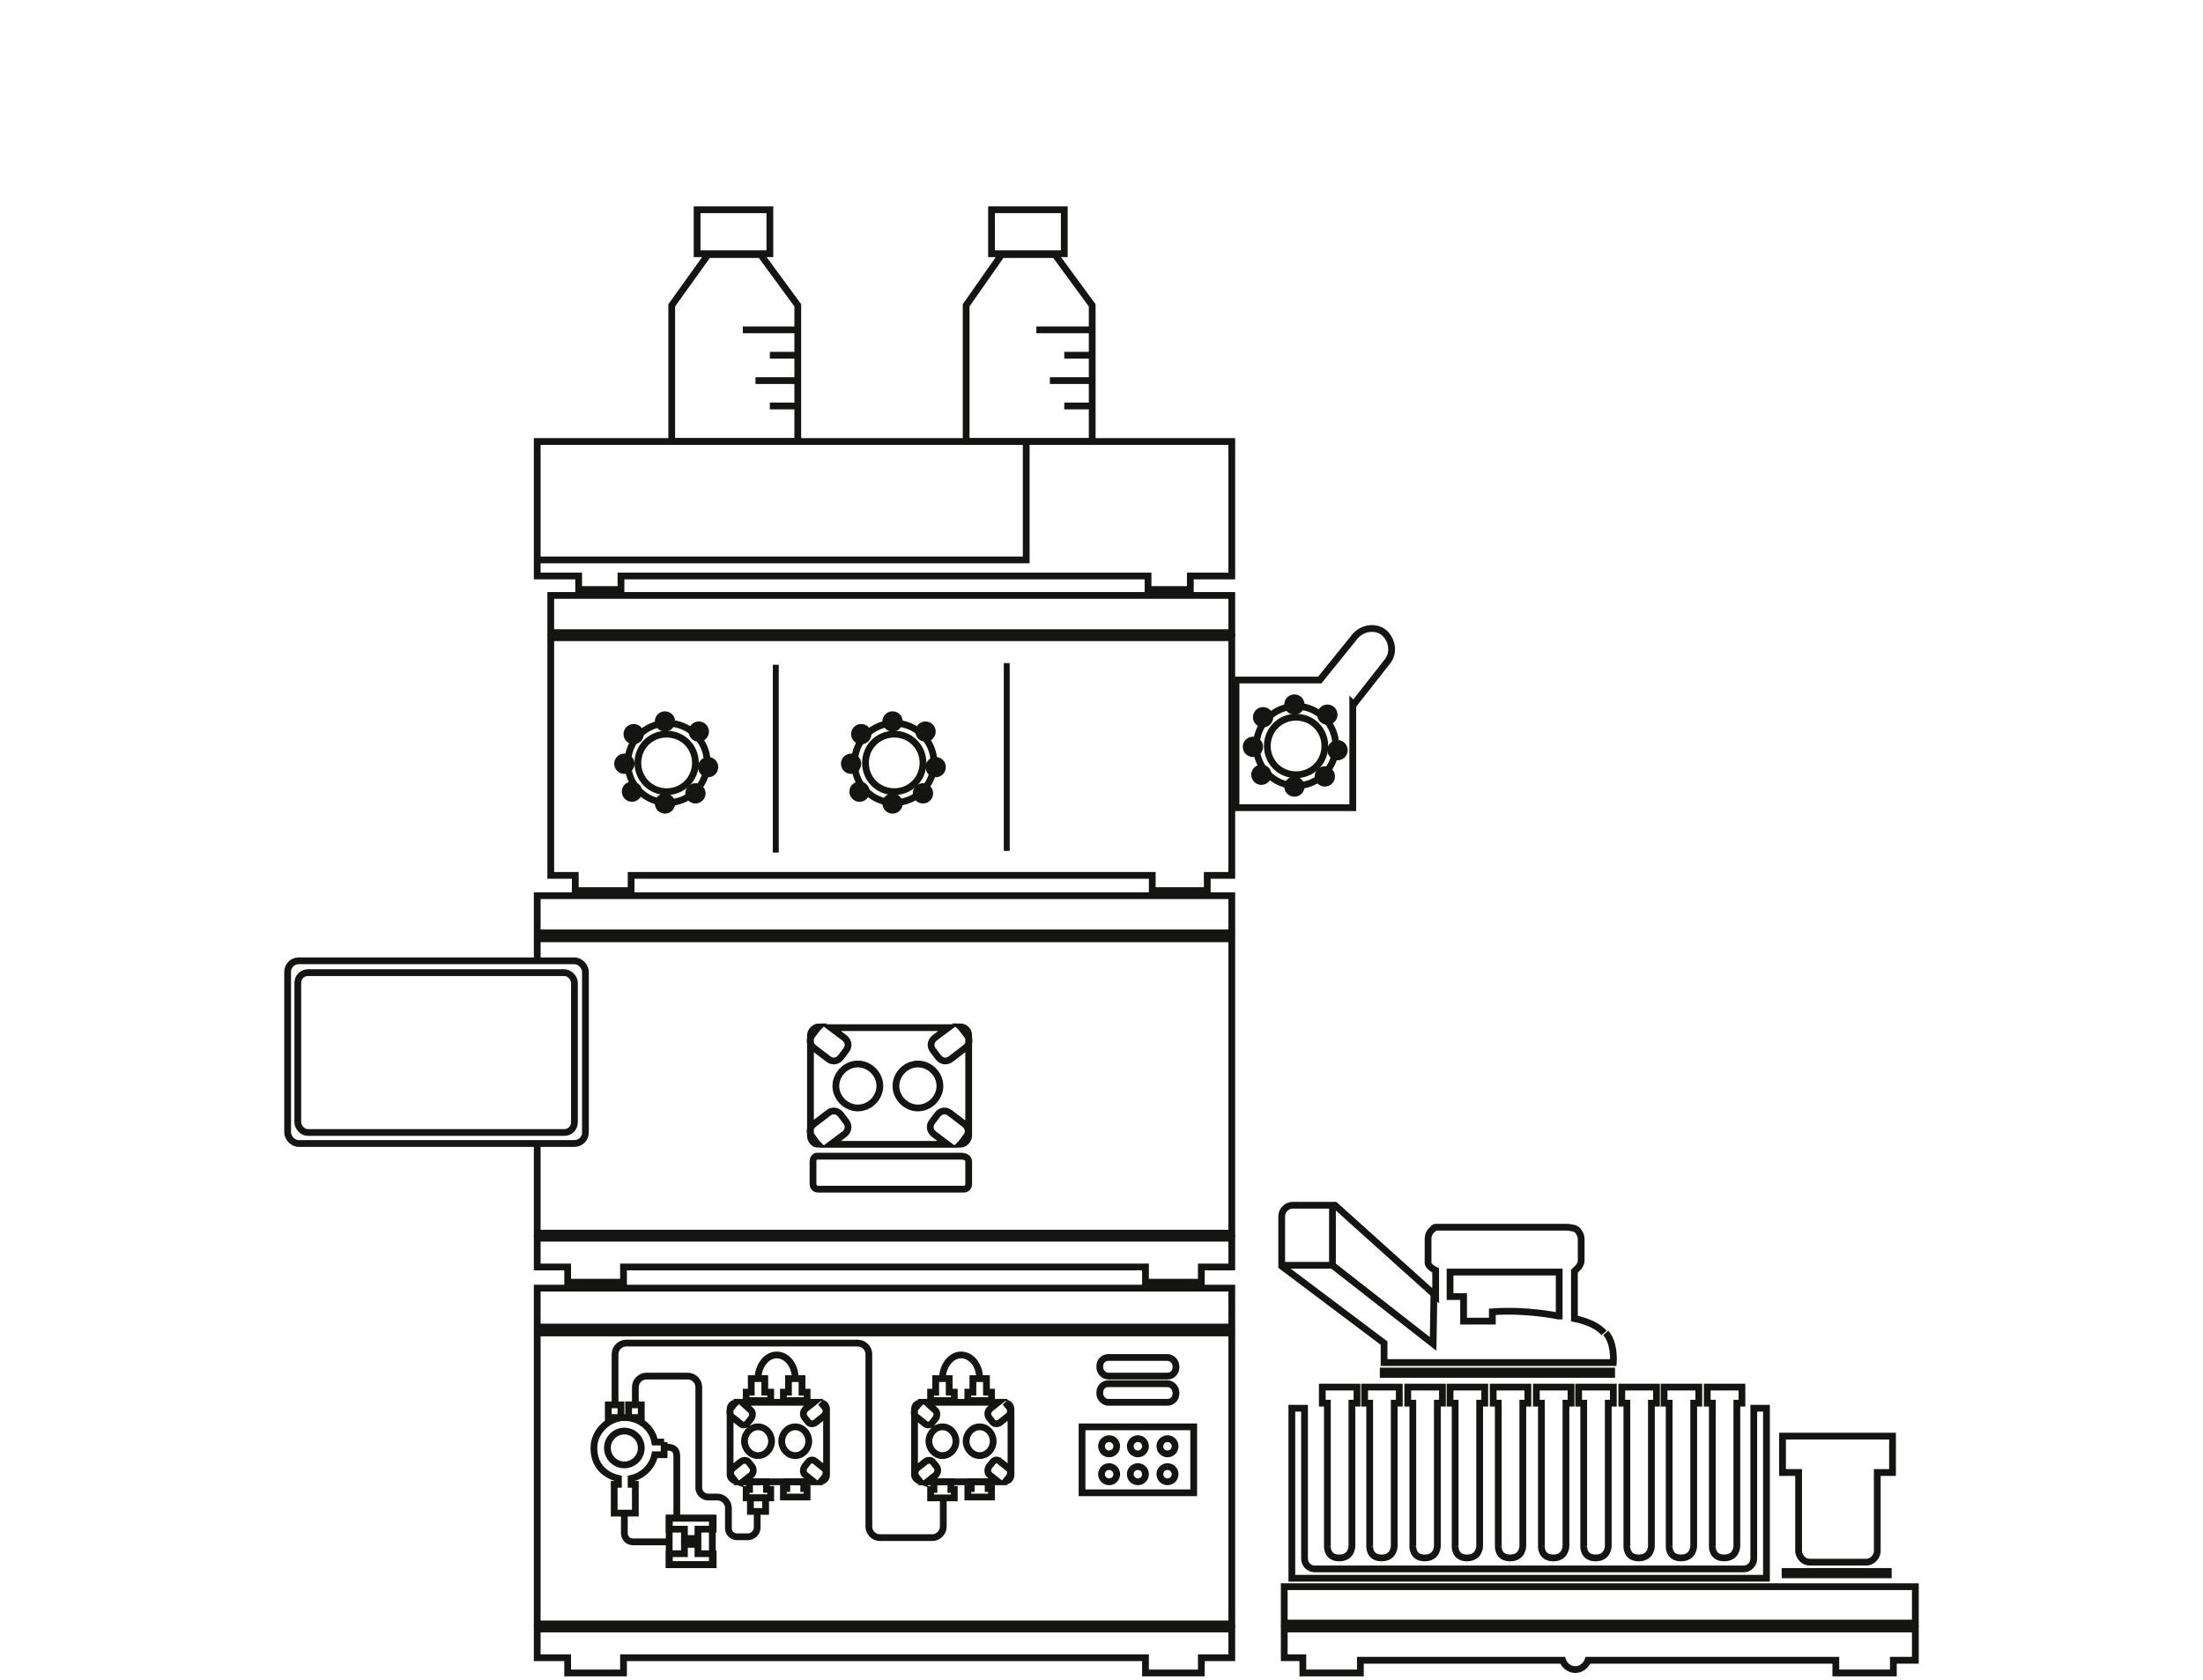<?xml version="1.0" encoding="UTF-8"?>
<svg xmlns="http://www.w3.org/2000/svg" baseProfile="tiny" version="1.2" viewBox="0 0 260.4 198.6">
  <!-- Generator: Adobe Illustrator 29.3.1, SVG Export Plug-In . SVG Version: 2.1.0 Build 151)  -->
  <g id="AZURA_Compact_System" display="none">
    <g>
      <g>
        <polygon points="220.5 89.5 84.8 89.5 84.8 117.5 92.9 117.5 92.9 120.3 101.1 120.3 101.1 117.5 204.2 117.5 204.2 120.3 212.4 120.3 212.4 117.5 220.5 117.5 220.5 89.5" fill="none" stroke="#141412" stroke-miterlimit="10" stroke-width=".8"/>
        <polyline points="180.4 89.5 180.4 114.1 84.8 114.1" fill="none" stroke="#141412" stroke-miterlimit="10" stroke-width=".8"/>
      </g>
      <g>
        <g>
          <polygon points="127.4 50.7 116.8 50.7 109.5 60.9 109.5 88.4 134.9 88.4 134.9 60.9 127.4 50.7" fill="none" stroke="#141412" stroke-miterlimit="10" stroke-width=".8"/>
          <rect x="114.6" y="41.8" width="14.7" height="8.9" fill="none" stroke="#141412" stroke-miterlimit="10" stroke-width=".8"/>
        </g>
        <g>
          <line x1="123.8" y1="66" x2="134.9" y2="66" fill="none" stroke="#141412" stroke-miterlimit="10" stroke-width=".8"/>
          <line x1="129.3" y1="71.1" x2="134.9" y2="71.1" fill="none" stroke="#141412" stroke-miterlimit="10" stroke-width=".8"/>
          <line x1="126.4" y1="76.2" x2="134.9" y2="76.2" fill="none" stroke="#141412" stroke-miterlimit="10" stroke-width=".8"/>
          <line x1="129.4" y1="81.2" x2="134.9" y2="81.2" fill="none" stroke="#141412" stroke-miterlimit="10" stroke-width=".8"/>
        </g>
        <g>
          <polygon points="186.8 50.7 176.2 50.7 168.9 60.9 168.9 88.4 194.4 88.4 194.4 60.9 186.8 50.7" fill="none" stroke="#141412" stroke-miterlimit="10" stroke-width=".8"/>
          <rect x="174" y="41.8" width="14.7" height="8.9" fill="none" stroke="#141412" stroke-miterlimit="10" stroke-width=".8"/>
        </g>
        <g>
          <line x1="183.2" y1="66" x2="194.4" y2="66" fill="none" stroke="#141412" stroke-miterlimit="10" stroke-width=".8"/>
          <line x1="188.7" y1="71.1" x2="194.4" y2="71.1" fill="none" stroke="#141412" stroke-miterlimit="10" stroke-width=".8"/>
          <line x1="185.8" y1="76.2" x2="194.4" y2="76.2" fill="none" stroke="#141412" stroke-miterlimit="10" stroke-width=".8"/>
          <line x1="188.8" y1="81.2" x2="194.4" y2="81.2" fill="none" stroke="#141412" stroke-miterlimit="10" stroke-width=".8"/>
        </g>
      </g>
      <g>
        <rect x="84.8" y="121.4" width="135.8" height="8.4" fill="none" stroke="#141412" stroke-miterlimit="10" stroke-width=".8"/>
        <path d="M219.5,187.3H85.9v-15.5s4.3.4,4.3-2.2,0-13.3,0-13.3c0,0,0-17.2,0-18,0-1.5-1.1-1.9-4.3-1.9v-5.7h133.6v56.5Z" fill="none" stroke="#141412" stroke-miterlimit="10" stroke-width=".8"/>
        <polygon points="84.8 188.3 84.8 194.5 90.7 194.5 90.7 197.8 101.5 197.8 101.5 194.5 203.8 194.5 203.8 197.8 214.6 197.8 214.6 194.5 220.5 194.5 220.5 188.3 84.8 188.3" fill="none" stroke="#141412" stroke-miterlimit="10" stroke-width=".8"/>
        <line x1="130.1" y1="135.9" x2="130.2" y2="184.2" fill="none" stroke="#141412" stroke-miterlimit="10" stroke-width=".8"/>
        <line x1="174.6" y1="135.5" x2="174.6" y2="183.8" fill="none" stroke="#141412" stroke-miterlimit="10" stroke-width=".8"/>
        <g>
          <g>
            <polygon points="211.7 176.1 211.7 174.6 208.2 174.6 208.2 176.1 207.4 176.1 207.4 177.7 212.6 177.7 212.6 176.1 211.7 176.1" fill="none" stroke="#141412" stroke-miterlimit="10" stroke-width=".8"/>
            <polygon points="203.9 176.1 203.9 174.6 200.4 174.6 200.4 176.1 199.5 176.1 199.5 177.7 204.7 177.7 204.7 176.1 203.9 176.1" fill="none" stroke="#141412" stroke-miterlimit="10" stroke-width=".8"/>
            <polygon points="203.5 156.9 203.5 154.2 200.7 154.2 200.7 156.9 199.5 156.9 199.5 158.5 204.7 158.5 204.7 156.9 203.5 156.9" fill="none" stroke="#141412" stroke-miterlimit="10" stroke-width=".8"/>
            <polygon points="211.4 156.9 211.4 154.2 208.6 154.2 208.6 156.9 207.4 156.9 207.4 158.5 212.6 158.5 212.6 156.9 211.4 156.9" fill="none" stroke="#141412" stroke-miterlimit="10" stroke-width=".8"/>
            <path d="M215.4,158.9h0c0,0,.1.1.2.2l.7.9c.4.5.3,1.3-.2,1.6l-1.8,1.4c-.5.4-1.3.3-1.6-.2l-.7-.9c-.4-.5-.3-1.3.2-1.6l1.8-1.4h-15.2l1.8,1.4c.5.4.6,1.1.2,1.6l-.7.9c-.4.5-1.1.6-1.6.2l-1.8-1.4c-.5-.4-.6-1.1-.2-1.6l.7-.9c0,0,.1-.1.2-.2-.6,0-1.1.5-1.1,1.1v13.1c0,.6.4,1.1,1,1.1,0,0,0,0-.1-.1l-.7-.9c-.4-.5-.3-1.3.2-1.6l1.8-1.4c.5-.4,1.3-.3,1.6.2l.7.9c.4.5.3,1.3-.2,1.6l-1.7,1.3h15.1s-1.7-1.3-1.7-1.3c-.5-.4-.6-1.1-.2-1.6l.7-.9c.4-.5,1.1-.6,1.6-.2l1.8,1.4c.5.4.6,1.1.2,1.6l-.7.9c0,0,0,.1-.1.1.6,0,1.1-.5,1.1-1.1v-13.1c0-.6-.5-1.1-1.1-1.1ZM202.1,169.5c-1.6,0-2.9-1.3-2.9-2.9s1.3-2.9,2.9-2.9,2.9,1.3,2.9,2.9-1.3,2.9-2.9,2.9ZM210,169.5c-1.6,0-2.9-1.3-2.9-2.9s1.3-2.9,2.9-2.9,2.9,1.3,2.9,2.9-1.3,2.9-2.9,2.9Z" fill="none" stroke="#141412" stroke-miterlimit="10" stroke-width=".8"/>
            <path d="M210,154.2c0-2.6-1.8-4.7-3.9-4.7-2.2,0-3.9,2.1-3.9,4.7" fill="none" stroke="#141412" stroke-miterlimit="10" stroke-width=".8"/>
          </g>
          <path d="M196.1,168.6v-9.6c0-.7-.5-1.2-1.2-1.2h-2.7" fill="none" stroke="#141412" stroke-miterlimit="10" stroke-width=".8"/>
          <path d="M192.2,156.1h-1.9c-.6-3-3.3-5.2-6.4-5.2s-6.6,2.9-6.6,6.6,2.2,5.8,5.2,6.4v1.3h-.9v3h4.4v-3h-.9v-1.3c2.6-.5,4.6-2.5,5.1-5.1h1.9v-2.7ZM183.9,161.1c-2,0-3.6-1.6-3.6-3.6s1.6-3.6,3.6-3.6,3.6,1.6,3.6,3.6-1.6,3.6-3.6,3.6Z" fill="none" stroke="#141412" stroke-miterlimit="10" stroke-width=".8"/>
          <path d="M202.1,177.8v2.3c0,1.3-1,2.3-2.2,2.3h-13.7c-1.2,0-2.2-1-2.2-2.3v-12" fill="none" stroke="#141412" stroke-miterlimit="10" stroke-width=".8"/>
        </g>
        <g>
          <rect x="92.6" y="155.5" width="30.4" height="22.5" rx="1.4" ry="1.4" fill="none" stroke="#141412" stroke-miterlimit="10" stroke-width=".8"/>
          <circle cx="118.8" cy="159.8" r="2.3" fill="none" stroke="#141412" stroke-miterlimit="10" stroke-width=".8"/>
          <circle cx="96.9" cy="173.8" r="2.3" fill="none" stroke="#141412" stroke-miterlimit="10" stroke-width=".8"/>
        </g>
        <g>
          <circle cx="107.8" cy="158.9" r="1.2" fill="#141412" stroke="#141412" stroke-miterlimit="10" stroke-width=".8"/>
          <circle cx="114.2" cy="160.9" r="1.2" fill="#141412" stroke="#141412" stroke-miterlimit="10" stroke-width=".8"/>
          <circle cx="116.1" cy="167.7" r="1.2" fill="#141412" stroke="#141412" stroke-miterlimit="10" stroke-width=".8"/>
          <circle cx="113.7" cy="172.7" r="1.2" fill="#141412" stroke="#141412" stroke-miterlimit="10" stroke-width=".8"/>
          <circle cx="107.8" cy="174.7" r="1.2" fill="#141412" stroke="#141412" stroke-miterlimit="10" stroke-width=".8"/>
          <circle cx="101.4" cy="172.4" r="1.2" fill="#141412" stroke="#141412" stroke-miterlimit="10" stroke-width=".8"/>
          <circle cx="99.9" cy="167.1" r="1.2" fill="#141412" stroke="#141412" stroke-miterlimit="10" stroke-width=".8"/>
          <circle cx="101.8" cy="161.4" r="1.2" fill="#141412" stroke="#141412" stroke-miterlimit="10" stroke-width=".8"/>
          <path d="M108.2,159.1h0c-4.3,0-7.7,3.5-7.7,7.7h0c0,4.3,3.5,7.7,7.7,7.7h0c4.3,0,7.7-3.5,7.7-7.7h0c0-4.3-3.5-7.7-7.7-7.7ZM113.7,166.8c0,3-2.5,5.5-5.5,5.5h0c-3,0-5.5-2.5-5.5-5.5h0c0-3,2.5-5.5,5.5-5.5h0c3,0,5.5,2.5,5.5,5.5h0Z" fill="none" stroke="#141412" stroke-miterlimit="10" stroke-width=".8"/>
        </g>
        <g>
          <circle cx="152.6" cy="158.9" r="1.2" fill="#141412" stroke="#141412" stroke-miterlimit="10" stroke-width=".8"/>
          <circle cx="159" cy="160.9" r="1.2" fill="#141412" stroke="#141412" stroke-miterlimit="10" stroke-width=".8"/>
          <circle cx="160.9" cy="167.7" r="1.2" fill="#141412" stroke="#141412" stroke-miterlimit="10" stroke-width=".8"/>
          <circle cx="158.5" cy="172.7" r="1.2" fill="#141412" stroke="#141412" stroke-miterlimit="10" stroke-width=".8"/>
          <circle cx="152.6" cy="174.7" r="1.2" fill="#141412" stroke="#141412" stroke-miterlimit="10" stroke-width=".8"/>
          <circle cx="146.3" cy="172.4" r="1.2" fill="#141412" stroke="#141412" stroke-miterlimit="10" stroke-width=".8"/>
          <circle cx="144.7" cy="167.1" r="1.2" fill="#141412" stroke="#141412" stroke-miterlimit="10" stroke-width=".8"/>
          <circle cx="146.6" cy="161.4" r="1.2" fill="#141412" stroke="#141412" stroke-miterlimit="10" stroke-width=".8"/>
          <path d="M153,159.1h0c-4.3,0-7.7,3.5-7.7,7.7h0c0,4.3,3.5,7.7,7.7,7.7h0c4.3,0,7.7-3.5,7.7-7.7h0c0-4.3-3.5-7.7-7.7-7.7ZM158.5,166.8c0,3-2.5,5.5-5.5,5.5h0c-3,0-5.5-2.5-5.5-5.5h0c0-3,2.5-5.5,5.5-5.5h0c3,0,5.5,2.5,5.5,5.5h0Z" fill="none" stroke="#141412" stroke-miterlimit="10" stroke-width=".8"/>
        </g>
      </g>
      <g>
        <rect x="32.8" y="136.5" width="57.4" height="35.2" rx="1.3" ry="1.3" fill="none" stroke="#141412" stroke-miterlimit="10" stroke-width=".8"/>
        <rect x="34.7" y="138.7" width="53.4" height="30.8" rx="1.2" ry="1.2" fill="none" stroke="#141412" stroke-miterlimit="10" stroke-width=".8"/>
      </g>
    </g>
  </g>
  <g id="AZURA_Lab_System">
    <g>
      <g>
        <polyline points="63.5 135.2 63.5 145.8 145.6 145.8 145.6 111 63.5 111 63.5 113.7" fill="none" stroke="#141412" stroke-miterlimit="10" stroke-width=".8"/>
        <g>
          <polygon points="145.6 52.2 63.5 52.2 63.5 68.1 68.4 68.1 68.4 69.7 73.4 69.7 73.4 68.1 135.7 68.1 135.7 69.7 140.7 69.7 140.7 68.1 145.6 68.1 145.6 52.2" fill="none" stroke="#141412" stroke-miterlimit="10" stroke-width=".8"/>
          <polyline points="121.3 52.2 121.3 66.2 63.5 66.2" fill="none" stroke="#141412" stroke-miterlimit="10" stroke-width=".8"/>
        </g>
        <rect x="63.5" y="152.3" width="82.1" height="4.6" fill="none" stroke="#141412" stroke-miterlimit="10" stroke-width=".8"/>
        <polygon points="63.5 146.4 63.5 149.8 67.1 149.8 67.1 151.6 73.7 151.6 73.7 149.8 135.4 149.8 135.4 151.6 142 151.6 142 149.8 145.6 149.8 145.6 146.4 63.5 146.4" fill="none" stroke="#141412" stroke-miterlimit="10" stroke-width=".8"/>
        <rect x="63.5" y="157.6" width="82.1" height="34.4" fill="none" stroke="#141412" stroke-miterlimit="10" stroke-width=".8"/>
        <polygon points="63.5 192.6 63.5 196 67.1 196 67.1 197.8 73.7 197.8 73.7 196 135.4 196 135.4 197.8 142 197.8 142 196 145.6 196 145.6 192.6 63.5 192.6" fill="none" stroke="#141412" stroke-miterlimit="10" stroke-width=".8"/>
        <rect x="65.1" y="70.4" width="80.5" height="4.4" fill="none" stroke="#141412" stroke-miterlimit="10" stroke-width=".8"/>
        <rect x="63.5" y="105.9" width="82.1" height="4.4" fill="none" stroke="#141412" stroke-miterlimit="10" stroke-width=".8"/>
        <polygon points="145.6 103.5 145.6 75.4 65.1 75.4 65.1 103.5 68 103.5 68 105.3 74.6 105.3 74.6 103.5 136.2 103.5 136.2 105.3 142.7 105.3 142.7 103.5 145.6 103.5" fill="none" stroke="#141412" stroke-miterlimit="10" stroke-width=".8"/>
        <path d="M113.8,140.6h-17.1c-.4,0-.6-.3-.6-.6v-2.7c0-.4.3-.6.4-.6h17.1c.6,0,.9.3.9.6v2.7c0,.4-.3.6-.6.6Z" fill="none" stroke="#141412" stroke-miterlimit="10" stroke-width=".8"/>
        <path d="M113.5,121.4h0c0,0,.1.1.2.2l.6.8c.4.5.3,1.1-.2,1.5l-1.7,1.3c-.5.4-1.1.3-1.5-.2l-.6-.8c-.4-.5-.3-1.1.2-1.5l1.6-1.2h-13.9l1.6,1.2c.5.4.6,1,.2,1.5l-.6.8c-.4.5-1,.6-1.5.2l-1.7-1.3c-.5-.4-.6-1-.2-1.5l.6-.8c0,0,.1-.1.2-.2-.5,0-1,.5-1,1v11.9c0,.5.4,1,.9,1,0,0,0,0-.1-.1l-.6-.8c-.4-.5-.3-1.1.2-1.5l1.7-1.3c.5-.4,1.1-.3,1.5.2l.6.8c.4.5.3,1.1-.2,1.5l-1.6,1.2h13.8s-1.6-1.2-1.6-1.2c-.5-.4-.6-1-.2-1.5l.6-.8c.4-.5,1-.6,1.5-.2l1.7,1.3c.5.4.6,1,.2,1.5l-.6.8c0,0,0,0-.1.1.5,0,1-.5,1-1v-11.9c0-.6-.5-1-1-1ZM101.4,131c-1.4,0-2.6-1.2-2.6-2.6s1.2-2.6,2.6-2.6,2.6,1.2,2.6,2.6-1.2,2.6-2.6,2.6ZM108.5,131c-1.4,0-2.6-1.2-2.6-2.6s1.2-2.6,2.6-2.6,2.6,1.2,2.6,2.6-1.2,2.6-2.6,2.6Z" fill="none" stroke="#141412" stroke-miterlimit="10" stroke-width=".8"/>
        <g>
          <g>
            <polygon points="116.8 176 116.8 175.2 114.8 175.2 114.8 176 114.4 176 114.4 177 117.2 177 117.2 176 116.8 176" fill="none" stroke="#141412" stroke-miterlimit="10" stroke-width=".8"/>
            <polygon points="112.4 176.1 112.4 175.2 110.4 175.2 110.4 176.1 110 176.1 110 177.1 112.8 177.1 112.8 176.1 112.4 176.1" fill="none" stroke="#141412" stroke-miterlimit="10" stroke-width=".8"/>
            <polygon points="112.2 164.6 112.2 163 110.6 163 110.6 164.6 110 164.6 110 165.6 112.8 165.6 112.8 164.6 112.2 164.6" fill="none" stroke="#141412" stroke-miterlimit="10" stroke-width=".8"/>
            <polygon points="116.6 164.6 116.6 163 115 163 115 164.6 114.4 164.6 114.4 165.6 117.2 165.6 117.2 164.6 116.6 164.6" fill="none" stroke="#141412" stroke-miterlimit="10" stroke-width=".8"/>
            <path d="M118.8,165.8h0s0,0,.1.1l.4.5c.2.3.2.7-.1,1l-1,.8c-.3.2-.7.2-.9-.1l-.4-.5c-.2-.3-.2-.7.1-1l1-.8h-8.5c0,0,1,.9,1,.9.3.2.3.7.1,1l-.4.5c-.2.3-.6.4-.9.1l-1-.8c-.3-.2-.3-.7-.1-1l.4-.5s0,0,.1-.1c-.3,0-.6.3-.6.7v7.8c0,.3.3.6.6.7,0,0,0,0,0,0l-.4-.5c-.2-.3-.2-.7.1-1l1-.8c.3-.2.7-.2.9.1l.4.5c.2.3.2.7-.1,1l-1,.8h8.4c0,0-1-.8-1-.8-.3-.2-.3-.7-.1-1l.4-.5c.2-.3.6-.4.9-.1l1,.8c.3.2.3.7.1,1l-.4.5s0,0,0,0c.3,0,.6-.3.6-.7v-7.8c0-.4-.3-.7-.6-.7ZM111.4,172.1c-.9,0-1.6-.8-1.6-1.7s.7-1.7,1.6-1.7c.9,0,1.6.8,1.6,1.7s-.7,1.7-1.6,1.7ZM115.8,172.1c-.9,0-1.6-.8-1.6-1.7s.7-1.7,1.6-1.7c.9,0,1.6.8,1.6,1.7s-.7,1.7-1.6,1.7Z" fill="none" stroke="#141412" stroke-miterlimit="10" stroke-width=".8"/>
            <path d="M115.8,163c0-1.6-1-2.8-2.2-2.8-1.2,0-2.2,1.3-2.2,2.8" fill="none" stroke="#141412" stroke-miterlimit="10" stroke-width=".8"/>
          </g>
          <rect x="79.1" y="179.5" width="5.1" height="5.5" fill="none" stroke="#141412" stroke-miterlimit="10" stroke-width=".8"/>
          <path d="M80,179.5v-7.3c0-1.2-.9-1.1-1.7-1.1" fill="none" stroke="#141412" stroke-miterlimit="10" stroke-width=".8"/>
          <path d="M78.5,170.5h-1.1c-.3-1.7-1.8-2.9-3.6-2.9s-3.6,1.6-3.6,3.6,1.2,3.2,2.9,3.6v.7h-.5v3.4h2.5v-3.4h-.5v-.7c1.4-.3,2.5-1.4,2.8-2.8h1.1v-1.5ZM73.8,173.2c-1.1,0-2-.9-2-2s.9-2,2-2,2,.9,2,2-.9,2-2,2Z" fill="none" stroke="#141412" stroke-miterlimit="10" stroke-width=".8"/>
          <rect x="130" y="163.6" width="9" height="2.2" rx="1" ry="1" fill="none" stroke="#141412" stroke-miterlimit="10" stroke-width=".8"/>
          <rect x="130" y="160.5" width="9" height="2.2" rx="1" ry="1" fill="none" stroke="#141412" stroke-miterlimit="10" stroke-width=".8"/>
          <rect x="71.9" y="166.1" width="1.5" height="1.5" fill="none" stroke="#141412" stroke-miterlimit="10" stroke-width=".8"/>
          <rect x="74.3" y="166.1" width="1.5" height="1.5" fill="none" stroke="#141412" stroke-miterlimit="10" stroke-width=".8"/>
          <g>
            <polygon points="80.9 180.8 80.9 181.9 82.5 181.9 82.5 180.8 84.3 180.8 84.3 179.5 79.1 179.5 79.1 180.8 80.9 180.8" fill="none" stroke="#141412" stroke-miterlimit="10" stroke-width=".8"/>
            <polygon points="82.5 183.7 82.5 182.6 80.9 182.6 80.9 183.7 79.1 183.7 79.1 185 84.3 185 84.3 183.7 82.5 183.7" fill="none" stroke="#141412" stroke-miterlimit="10" stroke-width=".8"/>
          </g>
          <path d="M73.8,179v2.3s0,1.1,1.3,1c1.7,0,4,0,4,0" fill="none" stroke="#141412" stroke-miterlimit="10" stroke-width=".8"/>
          <g>
            <g>
              <polygon points="95 176 95 175.2 93 175.2 93 176 92.6 176 92.6 177 95.4 177 95.4 176 95 176" fill="none" stroke="#141412" stroke-miterlimit="10" stroke-width=".8"/>
              <polygon points="90.6 176.1 90.6 175.2 88.6 175.2 88.6 176.1 88.2 176.1 88.2 177.1 91.1 177.1 91.1 176.1 90.6 176.1" fill="none" stroke="#141412" stroke-miterlimit="10" stroke-width=".8"/>
              <polygon points="90.4 164.6 90.4 163 88.8 163 88.8 164.6 88.2 164.6 88.2 165.6 91.1 165.6 91.1 164.6 90.4 164.6" fill="none" stroke="#141412" stroke-miterlimit="10" stroke-width=".8"/>
              <polygon points="94.8 164.6 94.8 163 93.2 163 93.2 164.6 92.6 164.6 92.6 165.6 95.4 165.6 95.4 164.6 94.8 164.6" fill="none" stroke="#141412" stroke-miterlimit="10" stroke-width=".8"/>
              <path d="M97,165.8h0s0,0,.1.1l.4.5c.2.3.2.7-.1,1l-1,.8c-.3.2-.7.2-.9-.1l-.4-.5c-.2-.3-.2-.7.1-1l1-.8h-8.5c0,0,1,.9,1,.9.3.2.3.7.1,1l-.4.5c-.2.3-.6.4-.9.1l-1-.8c-.3-.2-.3-.7-.1-1l.4-.5s0,0,.1-.1c-.3,0-.6.3-.6.7v7.8c0,.3.3.6.6.7,0,0,0,0,0,0l-.4-.5c-.2-.3-.2-.7.1-1l1-.8c.3-.2.7-.2.9.1l.4.5c.2.3.2.7-.1,1l-1,.8h8.4c0,0-1-.8-1-.8-.3-.2-.3-.7-.1-1l.4-.5c.2-.3.6-.4.9-.1l1,.8c.3.2.3.7.1,1l-.4.5s0,0,0,0c.3,0,.6-.3.6-.7v-7.8c0-.4-.3-.7-.6-.7ZM89.6,172.1c-.9,0-1.6-.8-1.6-1.7s.7-1.7,1.6-1.7c.9,0,1.6.8,1.6,1.7s-.7,1.7-1.6,1.7ZM94,172.1c-.9,0-1.6-.8-1.6-1.7s.7-1.7,1.6-1.7c.9,0,1.6.8,1.6,1.7s-.7,1.7-1.6,1.7Z" fill="none" stroke="#141412" stroke-miterlimit="10" stroke-width=".8"/>
              <path d="M94,163c0-1.6-1-2.8-2.2-2.8-1.2,0-2.2,1.3-2.2,2.8" fill="none" stroke="#141412" stroke-miterlimit="10" stroke-width=".8"/>
            </g>
            <rect x="88.7" y="177.1" width="1.8" height="1.6" fill="none" stroke="#141412" stroke-miterlimit="10" stroke-width=".8"/>
          </g>
        </g>
        <path d="M75.1,166.1v-2.1c0-.7.6-1.3,1.3-1.3h4.9c.7,0,1.3.6,1.3,1.3v11.9c0,.6.5,1.1,1.1,1.1h1.1c.7,0,1.3.6,1.3,1.3v2.4c0,.6.5,1,1,1h1.3c.6,0,1.1-.5,1.1-1.1v-1.9" fill="none" stroke="#141412" stroke-miterlimit="10" stroke-width=".8"/>
        <path d="M72.7,166.2v-6.1c0-.7.6-1.3,1.3-1.3h27.4c.7,0,1.3.6,1.3,1.3v20.4c0,.7.6,1.3,1.3,1.3h6.2c.7,0,1.3-.6,1.3-1.3v-3.3" fill="none" stroke="#141412" stroke-miterlimit="10" stroke-width=".8"/>
        <g>
          <g>
            <polygon points="89.9 30.1 83.7 30.1 79.4 36.1 79.4 52.2 94.3 52.2 94.3 36.1 89.9 30.1" fill="none" stroke="#141412" stroke-miterlimit="10" stroke-width=".8"/>
            <rect x="82.4" y="24.8" width="8.6" height="5.2" fill="none" stroke="#141412" stroke-miterlimit="10" stroke-width=".8"/>
          </g>
          <g>
            <line x1="87.8" y1="39" x2="94.3" y2="39" fill="none" stroke="#141412" stroke-miterlimit="10" stroke-width=".8"/>
            <line x1="91" y1="42" x2="94.3" y2="42" fill="none" stroke="#141412" stroke-miterlimit="10" stroke-width=".8"/>
            <line x1="89.3" y1="45" x2="94.3" y2="45" fill="none" stroke="#141412" stroke-miterlimit="10" stroke-width=".8"/>
            <line x1="91" y1="48" x2="94.3" y2="48" fill="none" stroke="#141412" stroke-miterlimit="10" stroke-width=".8"/>
          </g>
          <g>
            <polygon points="124.7 30.1 118.4 30.1 114.2 36.1 114.2 52.2 129.1 52.2 129.1 36.1 124.7 30.1" fill="none" stroke="#141412" stroke-miterlimit="10" stroke-width=".8"/>
            <rect x="117.2" y="24.8" width="8.6" height="5.2" fill="none" stroke="#141412" stroke-miterlimit="10" stroke-width=".8"/>
          </g>
          <g>
            <line x1="122.5" y1="39" x2="129.1" y2="39" fill="none" stroke="#141412" stroke-miterlimit="10" stroke-width=".8"/>
            <line x1="125.8" y1="42" x2="129.1" y2="42" fill="none" stroke="#141412" stroke-miterlimit="10" stroke-width=".8"/>
            <line x1="124.1" y1="45" x2="129.1" y2="45" fill="none" stroke="#141412" stroke-miterlimit="10" stroke-width=".8"/>
            <line x1="125.8" y1="48" x2="129.1" y2="48" fill="none" stroke="#141412" stroke-miterlimit="10" stroke-width=".8"/>
          </g>
        </g>
        <path d="M127.9,168.7v7.8h13.2v-7.8h-13.2ZM131.1,175.2c-.5,0-.9-.4-.9-.9s.4-.9.9-.9.9.4.9.9-.4.9-.9.9ZM131.1,171.9c-.5,0-.9-.4-.9-.9s.4-.9.9-.9.9.4.9.9-.4.9-.9.9ZM134.5,175.2c-.5,0-.9-.4-.9-.9s.4-.9.9-.9.9.4.9.9-.4.9-.9.9ZM134.5,171.9c-.5,0-.9-.4-.9-.9s.4-.9.9-.9.9.4.9.9-.4.9-.9.9ZM138,175.2c-.5,0-.9-.4-.9-.9s.4-.9.9-.9.9.4.9.9-.4.9-.9.9ZM138,171.9c-.5,0-.9-.4-.9-.9s.4-.9.9-.9.9.4.9.9-.4.9-.9.9Z" fill="none" stroke="#141412" stroke-miterlimit="10" stroke-width=".8"/>
        <g>
          <rect x="34" y="113.6" width="35.2" height="21.6" rx="1.3" ry="1.3" fill="none" stroke="#141412" stroke-miterlimit="10" stroke-width=".8"/>
          <rect x="35.2" y="115" width="32.7" height="18.9" rx="1.2" ry="1.2" fill="none" stroke="#141412" stroke-miterlimit="10" stroke-width=".8"/>
        </g>
        <line x1="91.7" y1="78.6" x2="91.7" y2="100.8" fill="none" stroke="#141412" stroke-miterlimit="10" stroke-width=".7"/>
        <line x1="119" y1="78.4" x2="119" y2="100.6" fill="none" stroke="#141412" stroke-miterlimit="10" stroke-width=".7"/>
        <g>
          <circle cx="105.5" cy="85.3" r=".8" fill="#141412" stroke="#141412" stroke-miterlimit="10" stroke-width=".8"/>
          <circle cx="109.4" cy="86.5" r=".8" fill="#141412" stroke="#141412" stroke-miterlimit="10" stroke-width=".8"/>
          <circle cx="110.6" cy="90.7" r=".8" fill="#141412" stroke="#141412" stroke-miterlimit="10" stroke-width=".8"/>
          <circle cx="109.1" cy="93.8" r=".8" fill="#141412" stroke="#141412" stroke-miterlimit="10" stroke-width=".8"/>
          <circle cx="105.5" cy="95" r=".8" fill="#141412" stroke="#141412" stroke-miterlimit="10" stroke-width=".8"/>
          <circle cx="101.6" cy="93.6" r=".8" fill="#141412" stroke="#141412" stroke-miterlimit="10" stroke-width=".8"/>
          <circle cx="100.6" cy="90.3" r=".8" fill="#141412" stroke="#141412" stroke-miterlimit="10" stroke-width=".8"/>
          <circle cx="101.8" cy="86.8" r=".8" fill="#141412" stroke="#141412" stroke-miterlimit="10" stroke-width=".8"/>
          <path d="M105.7,85.5h0c-2.6,0-4.7,2.1-4.7,4.7h0c0,2.6,2.1,4.7,4.7,4.7h0c2.6,0,4.7-2.1,4.7-4.7h0c0-2.6-2.1-4.7-4.7-4.7ZM109.1,90.2c0,1.9-1.5,3.4-3.4,3.4h0c-1.9,0-3.4-1.5-3.4-3.4h0c0-1.9,1.5-3.4,3.4-3.4h0c1.9,0,3.4,1.5,3.4,3.4h0Z" fill="none" stroke="#141412" stroke-miterlimit="10" stroke-width=".8"/>
        </g>
        <g>
          <circle cx="78.6" cy="85.3" r=".8" fill="#141412" stroke="#141412" stroke-miterlimit="10" stroke-width=".8"/>
          <circle cx="82.6" cy="86.5" r=".8" fill="#141412" stroke="#141412" stroke-miterlimit="10" stroke-width=".8"/>
          <circle cx="83.7" cy="90.7" r=".8" fill="#141412" stroke="#141412" stroke-miterlimit="10" stroke-width=".8"/>
          <circle cx="82.2" cy="93.8" r=".8" fill="#141412" stroke="#141412" stroke-miterlimit="10" stroke-width=".8"/>
          <circle cx="78.6" cy="95" r=".8" fill="#141412" stroke="#141412" stroke-miterlimit="10" stroke-width=".8"/>
          <circle cx="74.7" cy="93.6" r=".8" fill="#141412" stroke="#141412" stroke-miterlimit="10" stroke-width=".8"/>
          <circle cx="73.8" cy="90.3" r=".8" fill="#141412" stroke="#141412" stroke-miterlimit="10" stroke-width=".8"/>
          <circle cx="74.9" cy="86.8" r=".8" fill="#141412" stroke="#141412" stroke-miterlimit="10" stroke-width=".8"/>
          <path d="M78.9,85.5h0c-2.6,0-4.7,2.1-4.7,4.7h0c0,2.6,2.1,4.7,4.7,4.7h0c2.6,0,4.7-2.1,4.7-4.7h0c0-2.6-2.1-4.7-4.7-4.7ZM82.2,90.2c0,1.9-1.5,3.4-3.4,3.4h0c-1.9,0-3.4-1.5-3.4-3.4h0c0-1.9,1.5-3.4,3.4-3.4h0c1.9,0,3.4,1.5,3.4,3.4h0Z" fill="none" stroke="#141412" stroke-miterlimit="10" stroke-width=".8"/>
        </g>
        <path d="M160,83.3l4-5.1c.8-1,.6-2.5-.4-3.4h0c-1-.8-2.5-.6-3.4.4l-4.2,5.2h-9.9v15.1h13.8v-12.3Z" fill="none" stroke="#141412" stroke-miterlimit="10" stroke-width=".8"/>
        <g>
          <circle cx="153" cy="83.3" r=".8" fill="#141412" stroke="#141412" stroke-miterlimit="10" stroke-width=".8"/>
          <circle cx="156.9" cy="84.5" r=".8" fill="#141412" stroke="#141412" stroke-miterlimit="10" stroke-width=".8"/>
          <circle cx="158.1" cy="88.7" r=".8" fill="#141412" stroke="#141412" stroke-miterlimit="10" stroke-width=".8"/>
          <circle cx="156.6" cy="91.8" r=".8" fill="#141412" stroke="#141412" stroke-miterlimit="10" stroke-width=".8"/>
          <circle cx="153" cy="93" r=".8" fill="#141412" stroke="#141412" stroke-miterlimit="10" stroke-width=".8"/>
          <circle cx="149.1" cy="91.6" r=".8" fill="#141412" stroke="#141412" stroke-miterlimit="10" stroke-width=".8"/>
          <circle cx="148.1" cy="88.3" r=".8" fill="#141412" stroke="#141412" stroke-miterlimit="10" stroke-width=".8"/>
          <circle cx="149.3" cy="84.8" r=".8" fill="#141412" stroke="#141412" stroke-miterlimit="10" stroke-width=".8"/>
          <path d="M153.2,83.5h0c-2.6,0-4.7,2.1-4.7,4.7h0c0,2.6,2.1,4.7,4.7,4.7h0c2.6,0,4.7-2.1,4.7-4.7h0c0-2.6-2.1-4.7-4.7-4.7ZM156.6,88.2c0,1.9-1.5,3.4-3.4,3.4h0c-1.9,0-3.4-1.5-3.4-3.4h0c0-1.9,1.5-3.4,3.4-3.4h0c1.9,0,3.4,1.5,3.4,3.4h0Z" fill="none" stroke="#141412" stroke-miterlimit="10" stroke-width=".8"/>
        </g>
      </g>
      <g>
        <rect x="151.8" y="187.6" width="74.6" height="4.3" fill="none" stroke="#141412" stroke-width=".8"/>
        <path d="M156.9,182.8v-16.9h-.6v-1.9h4.1v1.9h-.6v16.9s0,1.4-1.5,1.4-1.4-1.4-1.4-1.4" fill="none" stroke="#141412" stroke-width=".8"/>
        <path d="M187.2,182.8v-16.9h-.6v-1.9h4.1v1.9h-.6v16.9s0,1.4-1.5,1.4-1.4-1.4-1.4-1.4" fill="none" stroke="#141412" stroke-width=".8"/>
        <path d="M161.9,182.8v-16.9h-.6v-1.9h4.1v1.9h-.6v16.9s0,1.4-1.5,1.4-1.4-1.4-1.4-1.4" fill="none" stroke="#141412" stroke-width=".8"/>
        <path d="M192.3,182.8v-16.9h-.6v-1.9h4.1v1.9h-.6v16.9s0,1.4-1.5,1.4-1.4-1.4-1.4-1.4" fill="none" stroke="#141412" stroke-width=".8"/>
        <path d="M167,182.8v-16.9h-.6v-1.9h4.1v1.9h-.6v16.9s0,1.4-1.5,1.4-1.4-1.4-1.4-1.4" fill="none" stroke="#141412" stroke-width=".8"/>
        <path d="M197.3,182.8v-16.9h-.6v-1.9h4.1v1.9h-.6v16.9s0,1.4-1.5,1.4-1.4-1.4-1.4-1.4" fill="none" stroke="#141412" stroke-width=".8"/>
        <path d="M172,182.8v-16.9h-.6v-1.9h4.1v1.9h-.6v16.9s0,1.4-1.5,1.4-1.4-1.4-1.4-1.4" fill="none" stroke="#141412" stroke-width=".8"/>
        <path d="M202.4,182.8v-16.9h-.6v-1.9h4.1v1.9h-.6v16.9s0,1.4-1.5,1.4-1.4-1.4-1.4-1.4" fill="none" stroke="#141412" stroke-width=".8"/>
        <path d="M212.6,183.5v-9.4h-1.9v-4.3h13v4.3h-1.8v9.4c-.1.7-.7,1.2-1.3,1.2h-6.7c-.7,0-1.2-.6-1.3-1.2Z" fill="none" stroke="#141412" stroke-miterlimit="10" stroke-width=".8"/>
        <path d="M177.1,182.8v-16.9h-.6v-1.9h4.1v1.9h-.6v16.9s0,1.4-1.5,1.4-1.4-1.4-1.4-1.4" fill="none" stroke="#141412" stroke-width=".8"/>
        <path d="M182.2,182.8v-16.9h-.6v-1.9h4.1v1.9h-.6v16.9s0,1.4-1.5,1.4-1.4-1.4-1.4-1.4" fill="none" stroke="#141412" stroke-width=".8"/>
        <path d="M208.8,186.6v-20.1h-1.5v17.8c0,.6-.5,1.2-1.2,1.2h-50.7c-.6,0-1.2-.5-1.2-1.2v-17.8h-1.5v20.1h56Z" fill="none" stroke="#141412" stroke-width=".8"/>
        <rect x="210.6" y="185.4" width="13" height="1.2" fill="#141412"/>
        <rect x="163.1" y="161.7" width="27.8" height="1.2" fill="#141412"/>
        <path d="M226.4,196.3v-3.7h-74.6v3.4h2.2v1.8h6.8v-1.5h23.9c.2.6.8,1.1,1.5,1.1s1.3-.5,1.5-1.1h29.3v1.5h6.8v-1.5h2.5Z" fill="none" stroke="#141412" stroke-width=".8"/>
        <path d="M184.2,155.6s-3.7-.8-7.8-.5v1.1h-3.4v-1.5s0-1.4,0-1.4h-1.6v-2.9h12.9v5.2ZM189.6,157.6c-1.1-1.3-3.5-1.7-3.5-1.7v-5.6l.4-.4c.2-.2.4-.5.4-.9v-2.5c0-.4-.2-.8-.5-1.1,0,0-.3-.2-.4-.2-.2,0-.5-.1-.7-.1h-14.8c-.2,0-.5,0-.7,0s-.3,0-.4.2c-.4.3-.6.7-.6,1.2,0,0,0,2.3,0,2.8s.9.9.9.9v3l-11.9-10.7h-5c-.7,0-1.3.6-1.3,1.3v5.9l12.1,9.1v2.3h27.1s.2-2.3-.9-3.5" fill="none" stroke="#141412" stroke-miterlimit="10" stroke-width=".8"/>
        <line x1="157.5" y1="142.5" x2="157.5" y2="149.6" fill="none" stroke="#141412" stroke-width=".8"/>
        <line x1="151.3" y1="149.6" x2="157.7" y2="149.6" fill="none" stroke="#141412" stroke-width=".8"/>
        <polyline points="157.5 149.6 169.4 158.9 169.4 158.9 169.5 152.6" fill="none" stroke="#141412" stroke-width=".8"/>
      </g>
    </g>
  </g>
  <g id="AZURA_Pilot_System" display="none">
    <g>
      <g>
        <path d="M49.4,124.6v28.6h67.6v-28.6H49.4Z" fill="none" stroke="#141412" stroke-miterlimit="10" stroke-width=".8"/>
        <rect x="48.9" y="80.5" width="68.7" height="4.2" fill="none" stroke="#141412" stroke-miterlimit="10" stroke-width=".8"/>
        <rect x="49.4" y="85.3" width="67.6" height="28.6" fill="none" stroke="#141412" stroke-miterlimit="10" stroke-width=".8"/>
        <rect x="48.9" y="119.8" width="68.7" height="4.2" fill="none" stroke="#141412" stroke-miterlimit="10" stroke-width=".8"/>
        <rect x="48.9" y="159.1" width="68.7" height="4.2" fill="none" stroke="#141412" stroke-miterlimit="10" stroke-width=".8"/>
        <polygon points="48.9 114.5 48.9 117.6 51.9 117.6 51.9 119.3 57.4 119.3 57.4 117.6 109.1 117.6 109.1 119.3 114.6 119.3 114.6 117.6 117.6 117.6 117.6 114.5 48.9 114.5" fill="none" stroke="#141412" stroke-miterlimit="10" stroke-width=".8"/>
        <polygon points="48.9 153.8 48.9 156.9 51.9 156.9 51.9 158.6 57.4 158.6 57.4 156.9 109.1 156.9 109.1 158.6 114.6 158.6 114.6 156.9 117.6 156.9 117.6 153.8 48.9 153.8" fill="none" stroke="#141412" stroke-miterlimit="10" stroke-width=".8"/>
        <path d="M69.8,97.7h-8.7c-.4,0-.6.3-.6.6v8.7c0,.4.3.6.6.6h1c-.1,0-.2,0-.2.2v.8c0,.1,0,.2.2.2h6.7c.1,0,.2,0,.2-.2v-.8c0-.1,0-.2-.2-.2h1c.4,0,.6-.3.6-.6v-8.7c0-.4-.3-.6-.6-.6Z" fill="none" stroke="#141412" stroke-miterlimit="10" stroke-width=".8"/>
        <g>
          <rect x="23.1" y="48" width="29.1" height="17.8" rx="1.3" ry="1.3" fill="none" stroke="#141412" stroke-miterlimit="10" stroke-width=".8"/>
          <rect x="24.1" y="49.1" width="27.1" height="15.6" rx="1.2" ry="1.2" fill="none" stroke="#141412" stroke-miterlimit="10" stroke-width=".8"/>
        </g>
        <line x1="73.1" y1="87.1" x2="73.1" y2="112.3" fill="none" stroke="#141412" stroke-miterlimit="10" stroke-width=".8"/>
        <line x1="94.2" y1="87.1" x2="94.2" y2="112.3" fill="none" stroke="#141412" stroke-miterlimit="10" stroke-width=".8"/>
        <g>
          <path d="M107.5,137.6h-1.3v-1.3h-.3v-2.2h-.8v-.5h.3v-.9h-2.1v.9h.3v.5h-.8v2.2h-.3v1.3h-2.7v-1.3h-.3v-2.2h-.8v-.5h.3v-.9h-2.1v.9h.3v.5h-.8v2.2h-.3v1.3h-1.3c-.4,0-.8.3-.8.8v9c0,.4.3.8.8.8h1.3v.6h.6v.8h2.4v-.8h.6v-.6h2.9v.6h.6v.8h2.4v-.8h.6v-.6h1.3c.4,0,.8-.3.8-.8v-9c0-.4-.3-.8-.8-.8ZM95.6,138.1c.4,0,.8.3.8.8s-.3.8-.8.8-.8-.3-.8-.8.3-.8.8-.8ZM95.6,147.6c-.4,0-.8-.3-.8-.8s.3-.8.8-.8.8.3.8.8-.3.8-.8.8ZM98.1,145c-1.3,0-2.3-1-2.3-2.3s1-2.3,2.3-2.3,2.3,1,2.3,2.3-1,2.3-2.3,2.3ZM104.3,140.5c1.3,0,2.3,1,2.3,2.3s-1,2.3-2.3,2.3-2.3-1-2.3-2.3,1-2.3,2.3-2.3ZM106.8,147.6c-.4,0-.8-.3-.8-.8s.3-.8.8-.8.8.3.8.8-.3.8-.8.8ZM106.8,139.7c-.4,0-.8-.3-.8-.8s.3-.8.8-.8.8.3.8.8-.3.8-.8.8Z" fill="none" stroke="#141412" stroke-miterlimit="10" stroke-width=".8"/>
          <g>
            <path d="M87.8,141.5v.3s-1.1,0-1.1,0c-.4-1.2-1.3-2.1-2.6-2.4v-1.2h.3v-.6h-2.1v.6h.3v1.2c-1.5.3-2.7,1.7-2.7,3.3s1.4,3.3,3.2,3.4v.8h-.4v1h1.4v-1h-.4v-.8c1.5-.2,2.7-1.4,2.9-3h1s0,.3,0,.3h.6v-2.1s-.6,0-.6,0ZM83.4,144.7c-1,0-1.9-.8-1.9-1.9s.8-1.9,1.9-1.9,1.9.8,1.9,1.9-.8,1.9-1.9,1.9Z" fill="none" stroke="#141412" stroke-miterlimit="10" stroke-width=".8"/>
            <path d="M79.1,148.7h3.5c.6,0,1-.2,1-.8" fill="none" stroke="#141412" stroke-miterlimit="10" stroke-width=".8"/>
            <path d="M104.4,132.6v-.5c0-.6-.2-1-.8-1" fill="none" stroke="#141412" stroke-miterlimit="10" stroke-width=".8"/>
            <path d="M98,132.6v-.6c0-.6-.2-1-.8-1" fill="none" stroke="#141412" stroke-miterlimit="10" stroke-width=".8"/>
            <line x1="103.6" y1="131" x2="84.2" y2="131" fill="none" stroke="#141412" stroke-miterlimit="10" stroke-width=".8"/>
            <path d="M90,138.7v2.6c0,.5-.2.7-.6,1-.6.4-1.1.3-1.2.3" fill="none" stroke="#141412" stroke-miterlimit="10" stroke-width=".8"/>
            <path d="M90,139.2v-7.2c0-.6.2-1,.8-1" fill="none" stroke="#141412" stroke-miterlimit="10" stroke-width=".8"/>
            <path d="M83.4,137.7v-5.7c0-.6.2-1,.8-1" fill="none" stroke="#141412" stroke-miterlimit="10" stroke-width=".8"/>
          </g>
          <circle cx="109.1" cy="127.9" r="1.9" fill="none" stroke="#141412" stroke-miterlimit="10" stroke-width=".8"/>
        </g>
        <rect x="49.4" y="163.9" width="67.6" height="28.6" fill="none" stroke="#141412" stroke-miterlimit="10" stroke-width=".8"/>
        <polygon points="48.9 193 48.9 196.1 51.9 196.1 51.9 197.8 57.4 197.8 57.4 196.1 109.1 196.1 109.1 197.8 114.6 197.8 114.6 196.1 117.6 196.1 117.6 193 48.9 193" fill="none" stroke="#141412" stroke-miterlimit="10" stroke-width=".8"/>
        <g>
          <path d="M87.8,180.4v.3s-1.1,0-1.1,0c-.4-1.2-1.3-2.1-2.6-2.4v-1.2h.3v-.6h-2.1v.6h.3v1.2c-1.5.3-2.7,1.7-2.7,3.3s1.4,3.3,3.2,3.4v.8h-.4v1h1.4v-1h-.4v-.8c1.5-.2,2.7-1.4,2.9-3h1s0,.3,0,.3h.6v-2.1s-.6,0-.6,0ZM83.4,183.6c-1,0-1.9-.8-1.9-1.9s.8-1.9,1.9-1.9,1.9.8,1.9,1.9-.8,1.9-1.9,1.9Z" fill="none" stroke="#141412" stroke-miterlimit="10" stroke-width=".8"/>
          <path d="M79.1,187.5h3.5c.6,0,1-.2,1-.8" fill="none" stroke="#141412" stroke-miterlimit="10" stroke-width=".8"/>
          <path d="M104.4,171.9v-.9c0-.6-.2-1-.8-1" fill="none" stroke="#141412" stroke-miterlimit="10" stroke-width=".8"/>
          <path d="M98,171.9v-.9c0-.6-.2-1-.8-1" fill="none" stroke="#141412" stroke-miterlimit="10" stroke-width=".8"/>
          <line x1="103.6" y1="169.9" x2="84.2" y2="169.9" fill="none" stroke="#141412" stroke-miterlimit="10" stroke-width=".8"/>
          <path d="M90,177.6v2.6c0,.5-.2.7-.6,1-.6.4-1.1.3-1.2.3" fill="none" stroke="#141412" stroke-miterlimit="10" stroke-width=".8"/>
          <path d="M90,178.1v-7.2c0-.6.2-1,.8-1" fill="none" stroke="#141412" stroke-miterlimit="10" stroke-width=".8"/>
          <path d="M83.4,176.6v-5.7c0-.6.2-1,.8-1" fill="none" stroke="#141412" stroke-miterlimit="10" stroke-width=".8"/>
        </g>
        <g>
          <polygon points="106.2 176.3 106.2 175.5 106 175.5 106 173.3 105.4 173.3 105.1 173.3 105.1 172.8 105.5 172.8 105.5 171.9 103.4 171.9 103.4 172.8 103.7 172.8 103.7 173.3 103.4 173.3 102.8 173.3 102.8 175.5 102.6 175.5 102.6 176.3 99.8 176.3 99.8 175.5 99.6 175.5 99.6 173.3 99 173.3 98.7 173.3 98.7 172.8 99.1 172.8 99.1 171.9 96.9 171.9 96.9 172.8 97.3 172.8 97.3 173.3 97 173.3 96.4 173.3 96.4 175.5 96.2 175.5 96.2 176.3 95.6 176.3 95.6 180.3 96.2 180.3 96.2 187.5 100.4 187.5 100.4 180.3 102.2 180.3 102.2 187.5 106.4 187.5 106.4 180.3 107.2 180.3 107.2 176.3 106.2 176.3" fill="none" stroke="#141412" stroke-miterlimit="10" stroke-width=".8"/>
          <g>
            <rect x="94.3" y="176.3" width="14.2" height="11.2" rx="1.4" ry="1.4" fill="none" stroke="#141412" stroke-miterlimit="10" stroke-width=".8"/>
            <rect x="95.4" y="187.5" width="12.1" height="3.1" fill="none" stroke="#141412" stroke-miterlimit="10" stroke-width=".8"/>
          </g>
        </g>
        <g>
          <path d="M111.7,167.2c0-1.1-.9-2-2.1-2s-2.1.9-2.1,2,.3,1.2.8,1.6v2.3h.3v1.3h-.3v1.1h2.6v-1.1h-.3v-1.3h.3v-2.3c.5-.4.8-.9.8-1.6Z" fill="none" stroke="#141412" stroke-miterlimit="10" stroke-width=".8"/>
          <path d="M109.6,173.5s0,4.1.5,6.3c.2.8-.5-.7-1.6-1.6" fill="none" stroke="#141412" stroke-miterlimit="10" stroke-width=".8"/>
        </g>
        <g>
          <g>
            <polygon points="117.7 25 48.9 25 48.9 39.1 53 39.1 53 40.6 57.2 40.6 57.2 39.1 109.4 39.1 109.4 40.6 113.6 40.6 113.6 39.1 117.7 39.1 117.7 25" fill="none" stroke="#141412" stroke-miterlimit="10" stroke-width=".8"/>
            <polyline points="97.4 25 97.4 37.4 48.9 37.4" fill="none" stroke="#141412" stroke-miterlimit="10" stroke-width=".8"/>
          </g>
          <g>
            <g>
              <polygon points="70.5 5.3 65.1 5.3 61.4 10.5 61.4 24.4 74.3 24.4 74.3 10.5 70.5 5.3" fill="none" stroke="#141412" stroke-miterlimit="10" stroke-width=".8"/>
              <rect x="64" y=".8" width="7.4" height="4.5" fill="none" stroke="#141412" stroke-miterlimit="10" stroke-width=".8"/>
            </g>
            <g>
              <line x1="68.7" y1="13.1" x2="74.3" y2="13.1" fill="none" stroke="#141412" stroke-miterlimit="10" stroke-width=".8"/>
              <line x1="71.5" y1="15.7" x2="74.3" y2="15.7" fill="none" stroke="#141412" stroke-miterlimit="10" stroke-width=".8"/>
              <line x1="70" y1="18.2" x2="74.3" y2="18.2" fill="none" stroke="#141412" stroke-miterlimit="10" stroke-width=".8"/>
              <line x1="71.5" y1="20.8" x2="74.3" y2="20.8" fill="none" stroke="#141412" stroke-miterlimit="10" stroke-width=".8"/>
            </g>
            <g>
              <polygon points="100.6 5.3 95.2 5.3 91.5 10.5 91.5 24.4 104.4 24.4 104.4 10.5 100.6 5.3" fill="none" stroke="#141412" stroke-miterlimit="10" stroke-width=".8"/>
              <rect x="94.1" y=".8" width="7.4" height="4.5" fill="none" stroke="#141412" stroke-miterlimit="10" stroke-width=".8"/>
            </g>
            <g>
              <line x1="98.7" y1="13.1" x2="104.4" y2="13.1" fill="none" stroke="#141412" stroke-miterlimit="10" stroke-width=".8"/>
              <line x1="101.6" y1="15.7" x2="104.4" y2="15.7" fill="none" stroke="#141412" stroke-miterlimit="10" stroke-width=".8"/>
              <line x1="100.1" y1="18.2" x2="104.4" y2="18.2" fill="none" stroke="#141412" stroke-miterlimit="10" stroke-width=".8"/>
              <line x1="101.6" y1="20.8" x2="104.4" y2="20.8" fill="none" stroke="#141412" stroke-miterlimit="10" stroke-width=".8"/>
            </g>
          </g>
        </g>
        <g>
          <circle cx="105.8" cy="98.7" r=".6" fill="#141412" stroke="#141412" stroke-miterlimit="10" stroke-width=".8"/>
          <circle cx="109" cy="99.7" r=".6" fill="#141412" stroke="#141412" stroke-miterlimit="10" stroke-width=".8"/>
          <circle cx="110" cy="103.2" r=".6" fill="#141412" stroke="#141412" stroke-miterlimit="10" stroke-width=".8"/>
          <circle cx="108.8" cy="105.7" r=".6" fill="#141412" stroke="#141412" stroke-miterlimit="10" stroke-width=".8"/>
          <circle cx="105.8" cy="106.7" r=".6" fill="#141412" stroke="#141412" stroke-miterlimit="10" stroke-width=".8"/>
          <circle cx="102.6" cy="105.6" r=".6" fill="#141412" stroke="#141412" stroke-miterlimit="10" stroke-width=".8"/>
          <circle cx="101.8" cy="102.9" r=".6" fill="#141412" stroke="#141412" stroke-miterlimit="10" stroke-width=".8"/>
          <circle cx="102.7" cy="100" r=".6" fill="#141412" stroke="#141412" stroke-miterlimit="10" stroke-width=".8"/>
          <path d="M106,98.8h0c-2.2,0-3.9,1.8-3.9,3.9h0c0,2.2,1.8,3.9,3.9,3.9h0c2.2,0,3.9-1.8,3.9-3.9h0c0-2.2-1.8-3.9-3.9-3.9ZM108.8,102.7c0,1.5-1.3,2.8-2.8,2.8h0c-1.5,0-2.8-1.3-2.8-2.8h0c0-1.5,1.3-2.8,2.8-2.8h0c1.5,0,2.8,1.3,2.8,2.8h0Z" fill="none" stroke="#141412" stroke-miterlimit="10" stroke-width=".8"/>
        </g>
        <rect x="48.9" y="41.2" width="68.7" height="4.2" fill="none" stroke="#141412" stroke-miterlimit="10" stroke-width=".8"/>
        <polyline points="49.4 48 49.4 46 117 46 117 74.6 49.4 74.6 49.4 65.9" fill="none" stroke="#141412" stroke-miterlimit="10" stroke-width=".8"/>
        <polygon points="48.9 75.1 48.9 78.3 51.9 78.3 51.9 80 57.4 80 57.4 78.3 109.1 78.3 109.1 80 114.6 80 114.6 78.3 117.6 78.3 117.6 75.1 48.9 75.1" fill="none" stroke="#141412" stroke-miterlimit="10" stroke-width=".8"/>
        <line x1="73.1" y1="47.7" x2="73.1" y2="72.9" fill="none" stroke="#141412" stroke-miterlimit="10" stroke-width=".8"/>
        <line x1="94.2" y1="47.7" x2="94.2" y2="72.9" fill="none" stroke="#141412" stroke-miterlimit="10" stroke-width=".8"/>
        <g>
          <circle cx="61.5" cy="59.4" r=".6" fill="#141412" stroke="#141412" stroke-miterlimit="10" stroke-width=".8"/>
          <circle cx="64.7" cy="60.4" r=".6" fill="#141412" stroke="#141412" stroke-miterlimit="10" stroke-width=".8"/>
          <circle cx="65.7" cy="63.8" r=".6" fill="#141412" stroke="#141412" stroke-miterlimit="10" stroke-width=".8"/>
          <circle cx="64.4" cy="66.4" r=".6" fill="#141412" stroke="#141412" stroke-miterlimit="10" stroke-width=".8"/>
          <circle cx="61.5" cy="67.3" r=".6" fill="#141412" stroke="#141412" stroke-miterlimit="10" stroke-width=".8"/>
          <circle cx="58.2" cy="66.2" r=".6" fill="#141412" stroke="#141412" stroke-miterlimit="10" stroke-width=".8"/>
          <circle cx="57.4" cy="63.5" r=".6" fill="#141412" stroke="#141412" stroke-miterlimit="10" stroke-width=".8"/>
          <circle cx="58.4" cy="60.6" r=".6" fill="#141412" stroke="#141412" stroke-miterlimit="10" stroke-width=".8"/>
          <path d="M61.6,59.5h0c-2.2,0-3.9,1.8-3.9,3.9h0c0,2.2,1.8,3.9,3.9,3.9h0c2.2,0,3.9-1.8,3.9-3.9h0c0-2.2-1.8-3.9-3.9-3.9ZM64.4,63.4c0,1.5-1.3,2.8-2.8,2.8h0c-1.5,0-2.8-1.3-2.8-2.8h0c0-1.5,1.3-2.8,2.8-2.8h0c1.5,0,2.8,1.3,2.8,2.8h0Z" fill="none" stroke="#141412" stroke-miterlimit="10" stroke-width=".8"/>
        </g>
        <g>
          <circle cx="82" cy="59.4" r=".6" fill="#141412" stroke="#141412" stroke-miterlimit="10" stroke-width=".8"/>
          <circle cx="85.2" cy="60.4" r=".6" fill="#141412" stroke="#141412" stroke-miterlimit="10" stroke-width=".8"/>
          <circle cx="86.2" cy="63.8" r=".6" fill="#141412" stroke="#141412" stroke-miterlimit="10" stroke-width=".8"/>
          <circle cx="85" cy="66.4" r=".6" fill="#141412" stroke="#141412" stroke-miterlimit="10" stroke-width=".8"/>
          <circle cx="82" cy="67.3" r=".6" fill="#141412" stroke="#141412" stroke-miterlimit="10" stroke-width=".8"/>
          <circle cx="78.8" cy="66.2" r=".6" fill="#141412" stroke="#141412" stroke-miterlimit="10" stroke-width=".8"/>
          <circle cx="78" cy="63.5" r=".6" fill="#141412" stroke="#141412" stroke-miterlimit="10" stroke-width=".8"/>
          <circle cx="78.9" cy="60.6" r=".6" fill="#141412" stroke="#141412" stroke-miterlimit="10" stroke-width=".8"/>
          <path d="M82.2,59.5h0c-2.2,0-3.9,1.8-3.9,3.9h0c0,2.2,1.8,3.9,3.9,3.9h0c2.2,0,3.9-1.8,3.9-3.9h0c0-2.2-1.8-3.9-3.9-3.9ZM85,63.4c0,1.5-1.3,2.8-2.8,2.8h0c-1.5,0-2.8-1.3-2.8-2.8h0c0-1.5,1.3-2.8,2.8-2.8h0c1.5,0,2.8,1.3,2.8,2.8h0Z" fill="none" stroke="#141412" stroke-miterlimit="10" stroke-width=".8"/>
        </g>
        <g>
          <g>
            <polygon points="112.7 68.7 112.7 67.9 110.9 67.9 110.9 68.7 110.5 68.7 110.5 69.6 113.2 69.6 113.2 68.7 112.7 68.7" fill="none" stroke="#141412" stroke-miterlimit="10" stroke-width=".8"/>
            <polygon points="108.7 68.7 108.7 67.9 106.9 67.9 106.9 68.7 106.5 68.7 106.5 69.6 109.1 69.6 109.1 68.7 108.7 68.7" fill="none" stroke="#141412" stroke-miterlimit="10" stroke-width=".8"/>
            <polygon points="108.5 58.5 108.5 57.1 107.1 57.1 107.1 58.5 106.5 58.5 106.5 59.4 109.1 59.4 109.1 58.5 108.5 58.5" fill="none" stroke="#141412" stroke-miterlimit="10" stroke-width=".8"/>
            <polygon points="112.6 58.5 112.6 57.1 111.1 57.1 111.1 58.5 110.5 58.5 110.5 59.4 113.2 59.4 113.2 58.5 112.6 58.5" fill="none" stroke="#141412" stroke-miterlimit="10" stroke-width=".8"/>
            <path d="M114.6,59.6h0s0,0,0,.1l.3.5c.2.3.1.7-.1.9l-.9.7c-.3.2-.6.2-.8-.1l-.3-.5c-.2-.3-.1-.7.1-.9l.9-.7h-7.8l.9.7c.3.2.3.6.1.9l-.3.5c-.2.3-.6.3-.8.1l-.9-.7c-.3-.2-.3-.6-.1-.9l.3-.5s0,0,0,0c-.3,0-.6.3-.6.6v6.9c0,.3.2.6.5.6,0,0,0,0,0,0l-.3-.5c-.2-.3-.1-.7.1-.9l.9-.7c.3-.2.6-.2.8.1l.3.5c.2.3.1.7-.1.9l-.9.7h7.8l-.9-.7c-.3-.2-.3-.6-.1-.9l.3-.5c.2-.3.6-.3.8-.1l.9.7c.3.2.3.6.1.9l-.3.5s0,0,0,0c.3,0,.6-.3.6-.6v-6.9c0-.3-.3-.6-.6-.6ZM107.8,65.2c-.8,0-1.5-.7-1.5-1.5s.7-1.5,1.5-1.5,1.5.7,1.5,1.5-.7,1.5-1.5,1.5ZM111.8,65.2c-.8,0-1.5-.7-1.5-1.5s.7-1.5,1.5-1.5,1.5.7,1.5,1.5-.7,1.5-1.5,1.5Z" fill="none" stroke="#141412" stroke-miterlimit="10" stroke-width=".8"/>
            <path d="M111.8,57.1c0-1.4-.9-2.5-2-2.5s-2,1.1-2,2.5" fill="none" stroke="#141412" stroke-miterlimit="10" stroke-width=".8"/>
          </g>
          <path d="M102.8,58.5c-.2-1.1-1.1-2-2.1-2.4v-1.1h-.3v-.7h-1.3v.7h-.3v1.1c-1.3.4-2.2,1.6-2.2,3s1.1,2.8,2.5,3.1v.6h-.4v1.5h2.1v-1.5h-.4v-.6c1.2-.3,2.2-1.2,2.5-2.5h.9v-1.3h-.9ZM99.7,60.9c-1,0-1.8-.8-1.8-1.8s.8-1.8,1.8-1.8,1.8.8,1.8,1.8-.8,1.8-1.8,1.8Z" fill="none" stroke="#141412" stroke-miterlimit="10" stroke-width=".8"/>
          <path d="M103.7,59.2s1.1,0,1.4.7" fill="none" stroke="#141412" stroke-miterlimit="10" stroke-width=".8"/>
          <path d="M107.8,69.6v1.5c0,.6-.5,1.1-1.1,1.1h-6c-.6,0-1.1-.5-1.1-1.1v-6.7" fill="none" stroke="#141412" stroke-miterlimit="10" stroke-width=".8"/>
        </g>
      </g>
      <g>
        <polyline points="183.2 97.1 236.1 97.1 236.1 114.2 122 114.2 122 97.1 182 97.1" fill="none" stroke="#151513" stroke-linecap="round" stroke-linejoin="round" stroke-width=".8"/>
        <polyline points="234.8 133.8 235.2 132.7 235.5 132.5 235.5 132.2 237.2 121.5 237.2 121.2 236.9 121.1 236.7 120.6 236.7 120.4 236.9 120.1 237.3 119.8 236.9 114.9 236.8 114.6 236.5 114.4 236.1 114.2" fill="none" stroke="#151513" stroke-linecap="round" stroke-linejoin="round" stroke-width=".8"/>
        <path d="M122,114.2s-.8.1-.8.5-.3,4.7-.2,4.9.3.5.4.6.1.4,0,.5h0c0,.1-.2.4-.2.4,0,0-.2,0-.2.2s0,.4,0,.4l1.7,10.8.7,1.4" fill="none" stroke="#151513" stroke-linecap="round" stroke-linejoin="round" stroke-width=".8"/>
        <polyline points="124.7 114.3 124.6 119.3 124.8 119.7 124.9 120 124.8 120.4 124.8 120.8 124.6 121.2 125.6 133.8" fill="none" stroke="#151513" stroke-linecap="round" stroke-linejoin="round" stroke-width=".8"/>
        <polyline points="233.5 114.2 233.6 119.3 233.5 119.7 233.4 120.1 233.5 120.5 233.5 120.9 233.6 121.3 232.6 133.9" fill="none" stroke="#151513" stroke-linecap="round" stroke-linejoin="round" stroke-width=".8"/>
        <rect x="182.9" y="106.6" width="1.4" height="7.6" fill="none" stroke="#151513" stroke-linecap="round" stroke-linejoin="round" stroke-width=".8"/>
        <rect x="182.9" y="105" width="1.4" height="1.6" fill="none" stroke="#151513" stroke-linecap="round" stroke-linejoin="round" stroke-width=".8"/>
        <rect x="183.1" y="100.5" width=".9" height="4.5" fill="none" stroke="#151513" stroke-linecap="round" stroke-linejoin="round" stroke-width=".8"/>
        <path d="M183.6,100.5s-.4-3.8-.7-5-1.2-4.4-1.1-1.4c0,3,1.4,10.8,1.4,10.8" fill="none" stroke="#151513" stroke-linecap="round" stroke-linejoin="round" stroke-width=".8"/>
        <line x1="121" y1="119.5" x2="237.3" y2="119.5" fill="none" stroke="#151513" stroke-linecap="round" stroke-linejoin="round" stroke-width=".8"/>
        <line x1="121" y1="121.2" x2="237.1" y2="121.2" fill="none" stroke="#151513" stroke-linecap="round" stroke-linejoin="round" stroke-width=".8"/>
        <polyline points="228.7 133.8 234.8 133.8 234.8 174.6 123.4 174.6 123.4 133.8 129.5 133.8" fill="none" stroke="#151513" stroke-linecap="round" stroke-linejoin="round" stroke-width=".8"/>
        <line x1="181.2" y1="132.9" x2="224.7" y2="132.9" fill="none" stroke="#151513" stroke-linecap="round" stroke-linejoin="round" stroke-width=".8"/>
        <line x1="133.5" y1="132.9" x2="177.2" y2="132.9" fill="none" stroke="#151513" stroke-linecap="round" stroke-linejoin="round" stroke-width=".8"/>
        <path d="M234.8,174.6l.4.8,1.2,6.9v.3c-.1,0-.4.1-.4.1v.4c0,0-.2.4-.2.4l.3.6.4.5s-.4,10.2-.5,11.7-1.1,1.6-1.1,1.6h-111.7c-1.9,0-1.8-3.2-1.8-3.2v-11.6c-.3-.4-.1-1.4-.1-1.4,0,0,.9-5.1,1-5.9s1.1-1.1,1.1-1.1h111.4Z" fill="none" stroke="#151513" stroke-linecap="round" stroke-linejoin="round" stroke-width=".8"/>
        <polyline points="125.2 174.6 125.1 182.9 125.3 183.8 125.4 197.8" fill="none" stroke="#151513" stroke-linecap="round" stroke-linejoin="round" stroke-width=".8"/>
        <polyline points="232.2 174.6 232.6 182.6 232.4 183.2 232.3 183.7 232.3 184.1 232.6 184.6 232.2 196.6 232.1 197.1 231.9 197.8" fill="none" stroke="#151513" stroke-linecap="round" stroke-linejoin="round" stroke-width=".8"/>
        <circle cx="226.9" cy="179.9" r="1.6" fill="none" stroke="#151513" stroke-linecap="round" stroke-linejoin="round" stroke-width=".8"/>
        <circle cx="226.9" cy="187.9" r="1.6" fill="none" stroke="#151513" stroke-linecap="round" stroke-linejoin="round" stroke-width=".8"/>
        <line x1="121.5" y1="183" x2="235.9" y2="183" fill="none" stroke="#151513" stroke-linecap="round" stroke-linejoin="round" stroke-width=".8"/>
        <line x1="236.5" y1="184.6" x2="121.5" y2="184.6" fill="none" stroke="#151513" stroke-linecap="round" stroke-linejoin="round" stroke-width=".8"/>
        <rect x="129.5" y="130.7" width="4" height="4.7" fill="none" stroke="#151513" stroke-linecap="round" stroke-linejoin="round" stroke-width=".8"/>
        <rect x="177.2" y="130.7" width="4" height="4.7" fill="none" stroke="#151513" stroke-linecap="round" stroke-linejoin="round" stroke-width=".8"/>
        <rect x="224.7" y="130.7" width="4" height="4.7" fill="none" stroke="#151513" stroke-linecap="round" stroke-linejoin="round" stroke-width=".8"/>
        <rect x="180.6" y="139.8" width="6.8" height="3.1" fill="none" stroke="#151513" stroke-linecap="round" stroke-linejoin="round" stroke-width=".8"/>
        <rect x="182.9" y="133" width="1.3" height="6.8" fill="none" stroke="#151513" stroke-linecap="round" stroke-linejoin="round" stroke-width=".8"/>
        <rect x="186.2" y="133" width="1.3" height="6.8" fill="none" stroke="#151513" stroke-linecap="round" stroke-linejoin="round" stroke-width=".8"/>
        <polygon points="184.2 150 183.5 151.3 182.9 150 182.9 142.9 184.2 142.9 184.2 150" fill="none" stroke="#151513" stroke-linecap="round" stroke-linejoin="round" stroke-width=".8"/>
        <line x1="183.5" y1="151.3" x2="183.5" y2="157.1" fill="none" stroke="#151513" stroke-linecap="round" stroke-linejoin="round" stroke-width=".8"/>
        <line x1="182.9" y1="150" x2="184.2" y2="150" fill="none" stroke="#151513" stroke-linecap="round" stroke-linejoin="round" stroke-width=".8"/>
        <rect x="186.4" y="142.9" width=".6" height=".7" fill="none" stroke="#151513" stroke-linecap="round" stroke-linejoin="round" stroke-width=".8"/>
        <rect x="186.1" y="143.6" width="1.2" height="1.1" fill="none" stroke="#151513" stroke-linecap="round" stroke-linejoin="round" stroke-width=".8"/>
        <line x1="186.7" y1="144.8" x2="186.7" y2="148.3" fill="none" stroke="#151513" stroke-linecap="round" stroke-linejoin="round" stroke-width=".8"/>
        <g>
          <path d="M132,170.2v-11.8h-.4v-1.3h2.7v1.3h-.4v11.8s0,1-1,1-.9-1-.9-1" fill="none" stroke="#151513" stroke-linecap="round" stroke-linejoin="round" stroke-width=".8"/>
          <path d="M154.1,170.2v-11.8h-.4v-1.3h2.7v1.3h-.4v11.8s0,1-1,1-.9-1-.9-1" fill="none" stroke="#151513" stroke-linecap="round" stroke-linejoin="round" stroke-width=".8"/>
          <path d="M135.7,170.2v-11.8h-.4v-1.3h2.7v1.3h-.4v11.8s0,1-1,1-.9-1-.9-1" fill="none" stroke="#151513" stroke-linecap="round" stroke-linejoin="round" stroke-width=".8"/>
          <path d="M157.8,170.2v-11.8h-.4v-1.3h2.7v1.3h-.4v11.8s0,1-1,1-.9-1-.9-1" fill="none" stroke="#151513" stroke-linecap="round" stroke-linejoin="round" stroke-width=".8"/>
          <path d="M139.4,170.2v-11.8h-.4v-1.3h2.7v1.3h-.4v11.8s0,1-1,1-.9-1-.9-1" fill="none" stroke="#151513" stroke-linecap="round" stroke-linejoin="round" stroke-width=".8"/>
          <path d="M161.5,170.2v-11.8h-.4v-1.3h2.7v1.3h-.4v11.8s0,1-1,1-.9-1-.9-1" fill="none" stroke="#151513" stroke-linecap="round" stroke-linejoin="round" stroke-width=".8"/>
          <path d="M143,170.2v-11.8h-.4v-1.3h2.7v1.3h-.4v11.8s0,1-1,1-.9-1-.9-1" fill="none" stroke="#151513" stroke-linecap="round" stroke-linejoin="round" stroke-width=".8"/>
          <path d="M165.2,170.2v-11.8h-.4v-1.3h2.7v1.3h-.4v11.8s0,1-1,1-.9-1-.9-1" fill="none" stroke="#151513" stroke-linecap="round" stroke-linejoin="round" stroke-width=".8"/>
          <path d="M146.7,170.2v-11.8h-.4v-1.3h2.7v1.3h-.4v11.8s0,1-1,1-.9-1-.9-1" fill="none" stroke="#151513" stroke-linecap="round" stroke-linejoin="round" stroke-width=".8"/>
          <path d="M150.4,170.2v-11.8h-.4v-1.3h2.7v1.3h-.4v11.8s0,1-1,1-.9-1-.9-1" fill="none" stroke="#151513" stroke-linecap="round" stroke-linejoin="round" stroke-width=".8"/>
          <path d="M170,172.8v-14h-1v12.4c0,.4-.3.8-.8.8h-37.3c-.4,0-.8-.4-.8-.8v-12.4h-1v14h40.7Z" fill="none" stroke="#151513" stroke-linecap="round" stroke-linejoin="round" stroke-width=".8"/>
        </g>
        <g>
          <path d="M175.3,170.2v-11.8h-.4v-1.3h2.7v1.3h-.4v11.8s0,1-1,1-.9-1-.9-1" fill="none" stroke="#151513" stroke-linecap="round" stroke-linejoin="round" stroke-width=".8"/>
          <path d="M197.5,170.2v-11.8h-.4v-1.3h2.7v1.3h-.4v11.8s0,1-1,1-.9-1-.9-1" fill="none" stroke="#151513" stroke-linecap="round" stroke-linejoin="round" stroke-width=".8"/>
          <path d="M179,170.2v-11.8h-.4v-1.3h2.7v1.3h-.4v11.8s0,1-1,1-.9-1-.9-1" fill="none" stroke="#151513" stroke-linecap="round" stroke-linejoin="round" stroke-width=".8"/>
          <path d="M201.2,170.2v-11.8h-.4v-1.3h2.7v1.3h-.4v11.8s0,1-1,1-.9-1-.9-1" fill="none" stroke="#151513" stroke-linecap="round" stroke-linejoin="round" stroke-width=".8"/>
          <path d="M182.7,170.2v-11.8h-.4v-1.3h2.7v1.3h-.4v11.8s0,1-1,1-.9-1-.9-1" fill="none" stroke="#151513" stroke-linecap="round" stroke-linejoin="round" stroke-width=".8"/>
          <path d="M204.9,170.2v-11.8h-.4v-1.3h2.7v1.3h-.4v11.8s0,1-1,1-.9-1-.9-1" fill="none" stroke="#151513" stroke-linecap="round" stroke-linejoin="round" stroke-width=".8"/>
          <path d="M186.4,170.2v-11.8h-.4v-1.3h2.7v1.3h-.4v11.8s0,1-1,1-.9-1-.9-1" fill="none" stroke="#151513" stroke-linecap="round" stroke-linejoin="round" stroke-width=".8"/>
          <path d="M208.6,170.2v-11.8h-.4v-1.3h2.7v1.3h-.4v11.8s0,1-1,1-.9-1-.9-1" fill="none" stroke="#151513" stroke-linecap="round" stroke-linejoin="round" stroke-width=".8"/>
          <path d="M190.1,170.2v-11.8h-.4v-1.3h2.7v1.3h-.4v11.8s0,1-1,1-.9-1-.9-1" fill="none" stroke="#151513" stroke-linecap="round" stroke-linejoin="round" stroke-width=".8"/>
          <path d="M193.8,170.2v-11.8h-.4v-1.3h2.7v1.3h-.4v11.8s0,1-1,1-.9-1-.9-1" fill="none" stroke="#151513" stroke-linecap="round" stroke-linejoin="round" stroke-width=".8"/>
          <path d="M213.4,172.8v-14h-1v12.4c0,.4-.3.8-.8.8h-37.3c-.4,0-.8-.4-.8-.8v-12.4h-1v14h40.7Z" fill="none" stroke="#151513" stroke-linecap="round" stroke-linejoin="round" stroke-width=".8"/>
        </g>
        <line x1="123.4" y1="139.8" x2="234.7" y2="139.8" fill="none" stroke="#151513" stroke-linecap="round" stroke-linejoin="round" stroke-width=".8"/>
        <line x1="123.5" y1="147.4" x2="234.7" y2="147.4" fill="none" stroke="#151513" stroke-linecap="round" stroke-linejoin="round" stroke-width=".8"/>
        <polyline points="184.2 148.9 219.4 148.9 219.4 174.6" fill="none" stroke="#151513" stroke-linecap="round" stroke-linejoin="round" stroke-width=".8"/>
        <polyline points="182.8 148.9 166 148.9 166 157.1" fill="none" stroke="#151513" stroke-linecap="round" stroke-linejoin="round" stroke-width=".8"/>
        <circle cx="175.8" cy="153.7" r="1.7" fill="none" stroke="#151513" stroke-linecap="round" stroke-linejoin="round" stroke-width=".8"/>
        <path d="M177.4,153.2s5.7-6-11.2-1.4c0,0,5.7-1.4,9.2-1.8,3.5-.3,1.4,2.4,1.4,2.4" fill="none" stroke="#151513" stroke-linecap="round" stroke-linejoin="round" stroke-width=".8"/>
        <path d="M174.6,152.5s-.7-2.5-8.2-.7c0,0,11.4-3,12.6-1.2,1.3,2-1.4,3.5-1.4,3.5" fill="none" stroke="#151513" stroke-linecap="round" stroke-linejoin="round" stroke-width=".8"/>
        <path d="M174.2,153.1s-3.7-1.8-7.9-1.2" fill="none" stroke="#151513" stroke-linecap="round" stroke-linejoin="round" stroke-width=".8"/>
        <path d="M174,153.9s-1.1,0-2.7-.6-4.1-1-5.1-.8" fill="none" stroke="#151513" stroke-linecap="round" stroke-linejoin="round" stroke-width=".8"/>
        <path d="M143.2,156.6v-6.9c0-.5.4-1,1-1h15.1c.5,0,1,.4,1,1v6.9" fill="none" stroke="#151513" stroke-linecap="round" stroke-linejoin="round" stroke-width=".8"/>
        <line x1="174.4" y1="154.2" x2="177.1" y2="154.2" fill="none" stroke="#151513" stroke-linecap="round" stroke-linejoin="round" stroke-width=".8"/>
        <line x1="131.8" y1="120.3" x2="141.4" y2="120.3" fill="none" stroke="#151513" stroke-linecap="round" stroke-linejoin="round" stroke-width=".8"/>
      </g>
    </g>
  </g>
</svg>